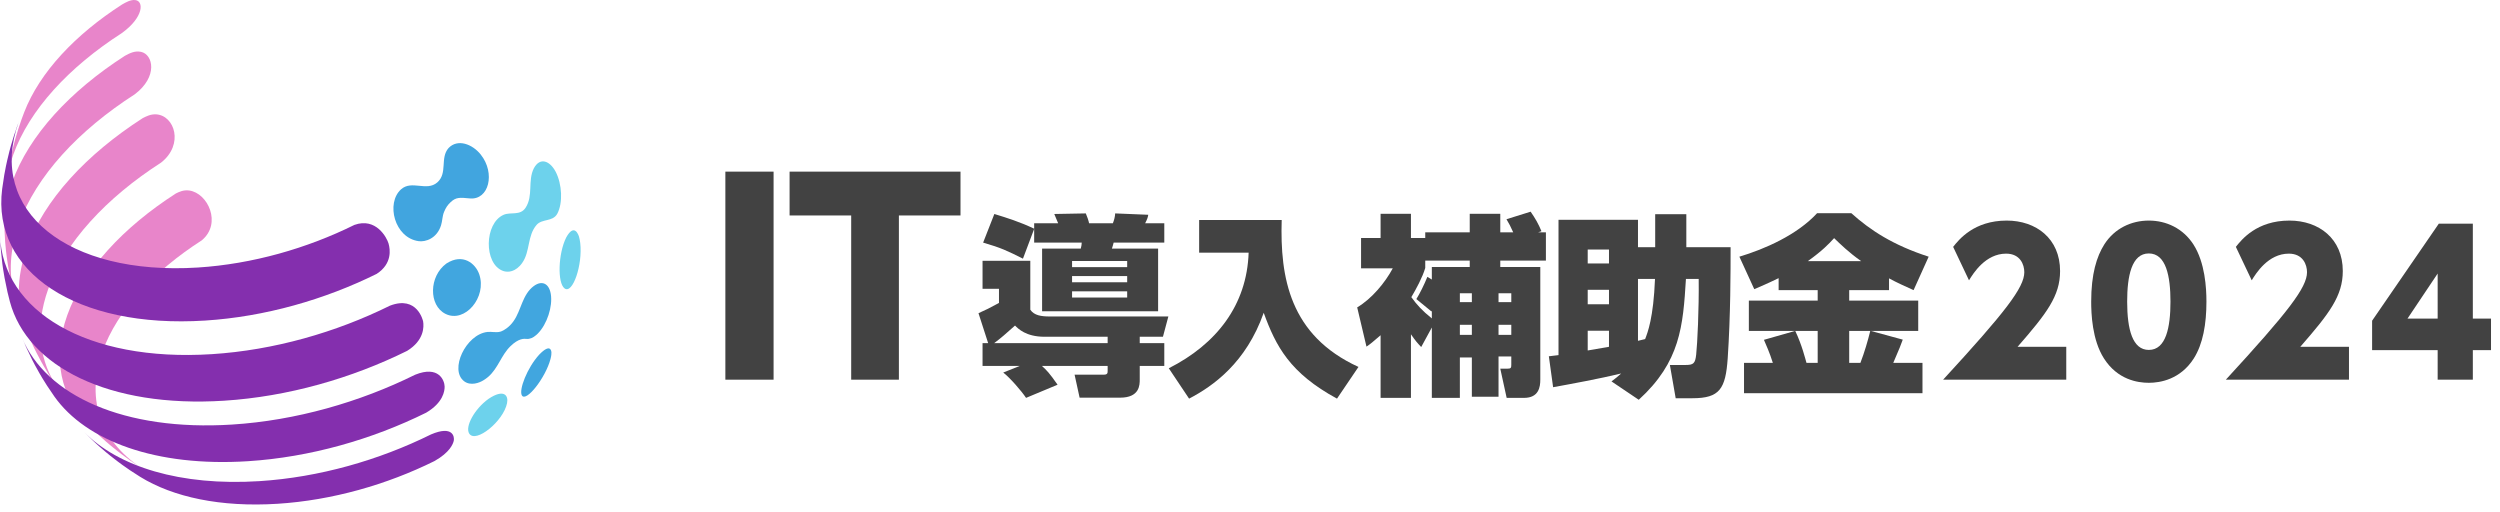 <svg width="259" height="53" viewBox="0 0 259 53" fill="none" xmlns="http://www.w3.org/2000/svg">
<g style="mix-blend-mode:multiply">
<path d="M12.615 3.433C14.898 1.79 14.938 0.081 13.986 0.004C13.522 -0.034 13.057 0.231 12.647 0.465C7.819 3.567 4.118 7.477 2.513 11.616C2.427 11.845 2.311 12.149 2.228 12.38C1.932 13.244 1.861 13.45 1.587 14.389C1.328 15.357 1.323 15.375 1.204 15.898C0.996 16.864 0.992 16.883 0.901 17.402C0.83 17.842 0.741 18.429 0.68 18.871C0.795 17.955 1.023 17.009 1.37 16.038C3.041 11.36 7.175 6.928 12.615 3.433Z" fill="#E885CA"/>
</g>
<g style="mix-blend-mode:multiply">
<path d="M13.955 9.774C16.38 7.947 15.872 5.642 14.611 5.372C13.958 5.232 13.419 5.523 12.943 5.779C7.291 9.41 2.996 14.014 1.26 18.875C0.666 20.538 0.407 22.131 0.455 23.63C0.474 24.066 0.506 24.648 0.536 25.084C0.627 26.057 0.628 26.076 0.695 26.588C0.833 27.552 0.836 27.57 0.927 28.077C1.113 29.031 1.116 29.05 1.232 29.55C1.305 29.846 1.402 30.242 1.479 30.537C0.889 28.334 1.009 25.868 1.951 23.229C3.735 18.235 8.148 13.504 13.955 9.774Z" fill="#E885CA"/>
</g>
<g style="mix-blend-mode:multiply">
<path d="M16.681 16.851C19.088 14.965 18.085 11.961 16.18 11.847C15.615 11.813 15.156 12.049 14.786 12.239C8.979 15.969 4.566 20.7 2.782 25.695C1.659 28.837 1.703 31.735 2.725 34.235C2.853 34.538 3.023 34.941 3.157 35.242C3.568 36.126 3.576 36.143 3.81 36.6C4.265 37.465 4.274 37.481 4.531 37.928C5.03 38.772 5.039 38.787 5.319 39.223C5.548 39.569 5.858 40.029 6.095 40.37C4.071 37.521 3.568 33.94 4.992 29.954C6.729 25.091 11.027 20.484 16.681 16.851Z" fill="#E885CA"/>
</g>
<g style="mix-blend-mode:multiply">
<path d="M20.897 24.904C23.016 23.157 21.535 20.001 19.604 19.736C19.016 19.656 18.576 19.87 18.222 20.042C12.778 23.54 8.64 27.975 6.968 32.657C5.362 37.152 6.302 41.113 9.16 44.032C9.877 44.747 9.891 44.761 10.287 45.126C11.022 45.787 11.036 45.8 11.441 46.139C12.217 46.769 12.232 46.781 12.661 47.104C13.478 47.702 13.493 47.713 13.947 48.02C14.259 48.224 14.675 48.495 14.991 48.693C10.608 45.995 8.769 41.599 10.616 36.428C12.143 32.151 15.923 28.099 20.896 24.905" fill="#E885CA"/>
</g>
<g style="mix-blend-mode:multiply">
<path d="M40.253 25.229C40.426 25.824 40.654 27.321 39.022 28.374C33.637 31.039 27.441 32.816 21.262 33.21C7.873 34.064 -0.856 28.134 0.223 19.583C0.284 19.142 0.372 18.554 0.444 18.114C0.627 17.142 0.631 17.124 0.747 16.61C0.981 15.636 0.985 15.617 1.13 15.101C1.396 14.202 1.451 14.015 1.771 13.092C1.856 12.863 1.967 12.556 2.056 12.328C2.009 12.447 1.965 12.567 1.923 12.686C-1.35 21.85 6.969 28.578 20.504 27.715C26.145 27.355 31.803 25.733 36.72 23.299C38.954 22.5 40.076 24.617 40.254 25.228" fill="#842FAE"/>
</g>
<g style="mix-blend-mode:multiply">
<path d="M43.834 33.29C43.927 33.846 43.951 35.258 42.177 36.35C36.429 39.195 29.815 41.092 23.219 41.513C11.293 42.274 2.832 37.993 1.024 31.251C0.949 30.955 0.848 30.561 0.777 30.264C0.635 29.617 0.533 29.126 0.473 28.791C0.31 27.829 0.307 27.811 0.24 27.302C0.162 26.641 0.109 26.14 0.082 25.798C0.052 25.362 0.019 24.78 0 24.344C0.252 32.239 9.003 37.517 21.948 36.691C28.368 36.281 34.805 34.435 40.401 31.666C43.245 30.577 43.829 33.263 43.833 33.291" fill="#842FAE"/>
</g>
<g style="mix-blend-mode:multiply">
<path d="M46.063 40.038C46.075 40.509 45.91 41.715 44.151 42.754C38.554 45.524 32.113 47.371 25.69 47.781C16.168 48.388 8.914 45.696 5.64 41.088C5.404 40.746 5.093 40.288 4.864 39.941C4.344 39.111 4.334 39.095 4.075 38.645C3.599 37.793 3.59 37.777 3.355 37.318C3.061 36.725 2.843 36.272 2.702 35.959C2.57 35.658 2.396 35.256 2.27 34.953C4.73 40.978 12.868 44.697 24.052 43.984C30.648 43.563 37.263 41.666 43.011 38.821C45.456 37.838 46.048 39.41 46.063 40.039" fill="#842FAE"/>
</g>
<g style="mix-blend-mode:multiply">
<path d="M47.01 45.662C46.937 45.999 46.594 46.879 45.003 47.77C40.08 50.207 34.416 51.831 28.767 52.191C22.852 52.569 17.932 51.498 14.538 49.409C14.223 49.209 13.805 48.942 13.494 48.736C12.663 48.161 12.648 48.151 12.208 47.82C11.418 47.211 11.403 47.2 10.988 46.855C10.238 46.214 10.224 46.201 9.834 45.842C9.098 45.146 9.084 45.133 8.707 44.748C12.234 48.352 18.685 50.368 26.881 49.846C33.065 49.451 39.265 47.673 44.654 45.006C46.942 44.031 47.095 45.275 47.011 45.661" fill="#842FAE"/>
</g>
<g style="mix-blend-mode:multiply">
<path d="M60.112 25.17C60.374 27.451 59.331 30.49 58.495 29.883C57.729 29.326 57.824 26.266 58.66 24.602C59.506 23.062 59.94 24.37 59.987 24.524C60.026 24.657 60.083 24.915 60.112 25.171" fill="#6DD2EC"/>
</g>
<g style="mix-blend-mode:multiply">
<path d="M52.531 41.769C52.146 43.651 49.293 45.953 48.616 44.927C48.145 44.212 49.163 42.364 50.596 41.332C52.198 40.253 52.697 40.955 52.531 41.769Z" fill="#6DD2EC"/>
</g>
<g style="mix-blend-mode:multiply">
<path d="M49.648 28.413C50.47 30.788 48.154 33.514 46.158 32.52C44.386 31.638 44.438 28.612 46.249 27.298C47.949 26.203 49.26 27.291 49.648 28.413Z" fill="#41A6DF"/>
</g>
<g style="mix-blend-mode:multiply">
<path d="M57.034 37.189C56.521 39.142 54.495 41.716 54.065 40.962C53.739 40.391 54.611 38.113 55.858 36.745C57.013 35.546 57.119 36.337 57.128 36.508C57.135 36.629 57.124 36.846 57.034 37.189" fill="#41A6DF"/>
</g>
<g style="mix-blend-mode:multiply">
<path d="M49.804 16.012C51.348 17.944 50.649 20.747 48.671 20.556C47.635 20.456 47.246 20.418 46.69 20.94C46.37 21.239 46.191 21.505 46.004 21.956C45.819 22.402 45.835 22.894 45.69 23.35C45.256 24.716 44.075 25.077 43.388 24.987C40.856 24.653 39.965 21.042 41.545 19.618C42.652 18.619 44.188 19.867 45.3 18.901C46.399 17.947 45.563 16.357 46.47 15.339C47.408 14.35 48.931 14.918 49.805 16.011" fill="#41A5DF"/>
</g>
<g style="mix-blend-mode:multiply">
<path d="M57.063 30.458C57.274 31.758 56.671 33.595 55.719 34.554C55.641 34.632 55.582 34.684 55.557 34.706C55.212 35.007 54.873 35.143 54.547 35.11C54.305 35.087 53.736 35.031 52.872 35.877C51.928 36.802 51.593 38.169 50.578 39.042C50.408 39.188 50.288 39.266 50.106 39.384C49.671 39.665 48.757 40.006 48.085 39.498C46.528 38.32 48.26 34.645 50.491 34.391C50.945 34.34 51.403 34.488 51.854 34.356C51.903 34.342 52.343 34.202 52.848 33.698C53.891 32.658 53.935 31.065 54.909 29.987C55.88 28.949 56.846 29.161 57.063 30.458" fill="#41A6DF"/>
</g>
<g style="mix-blend-mode:multiply">
<path d="M57.562 17.783C58.242 19.086 58.322 21.037 57.74 22.133C57.281 22.995 56.159 22.64 55.59 23.3C54.611 24.435 54.941 26.066 54.091 27.25C54.059 27.294 53.964 27.427 53.856 27.54C53.109 28.325 52.375 28.166 52.094 28.06C50.112 27.317 50.166 23.139 52.169 22.256C52.905 21.931 53.891 22.381 54.453 21.518C55.266 20.27 54.658 18.727 55.302 17.445C55.947 16.23 56.977 16.675 57.561 17.783" fill="#6DD2EC"/>
</g>
<path d="M256.186 39.337H252.541V36.272H245.75V33.227L252.661 23.172H256.186V33.007H258.069V36.272H256.186V39.337ZM252.541 28.34L249.416 33.007H252.541V28.34Z" fill="#424242"/>
<path d="M238.306 35.932H243.354V39.337H230.594C237.044 32.326 239.007 29.782 239.007 28.2C239.007 27.419 238.586 26.277 237.124 26.277C234.981 26.277 233.719 28.32 233.278 29.041L231.635 25.576C232.236 24.815 233.799 22.852 237.184 22.852C240.229 22.852 242.713 24.715 242.713 28.08C242.713 30.664 241.33 32.467 238.306 35.932Z" fill="#424242"/>
<path d="M222.618 39.658C221.456 39.658 219.373 39.337 217.97 37.134C216.729 35.191 216.648 32.447 216.648 31.245C216.648 28.4 217.209 26.577 218.011 25.315C219.072 23.653 220.815 22.852 222.618 22.852C224.421 22.852 226.163 23.653 227.245 25.335C228.447 27.218 228.587 29.842 228.587 31.245C228.587 33.568 228.226 35.651 227.265 37.154C225.883 39.297 223.82 39.658 222.618 39.658ZM222.618 36.252C224.401 36.252 224.861 33.909 224.861 31.245C224.861 28.601 224.401 26.257 222.618 26.257C220.835 26.257 220.374 28.601 220.374 31.245C220.374 34.149 220.935 36.252 222.618 36.252Z" fill="#424242"/>
<path d="M209.017 35.932H214.065V39.337H201.305C207.755 32.326 209.718 29.782 209.718 28.2C209.718 27.419 209.297 26.277 207.835 26.277C205.692 26.277 204.43 28.32 203.989 29.041L202.346 25.576C202.947 24.815 204.51 22.852 207.895 22.852C210.94 22.852 213.424 24.715 213.424 28.08C213.424 30.664 212.041 32.467 209.017 35.932Z" fill="#424242"/>
<path d="M199.81 26.593L198.247 30.058C197.366 29.658 196.505 29.277 195.703 28.837V30.058H191.577V31.14H198.728V34.285H193.82L197.126 35.186C196.985 35.587 196.765 36.168 196.144 37.59H199.169V40.735H180.68V37.59H183.665C183.324 36.488 182.943 35.687 182.743 35.206L185.968 34.285H181.181V31.14H188.312V30.058H184.266V28.816C182.943 29.457 182.383 29.678 181.742 29.958L180.199 26.593C182.803 25.812 186.169 24.349 188.252 22.086H191.797C193.76 23.849 196.104 25.391 199.81 26.593ZM193.76 34.285H191.577V37.59H192.739C193.159 36.508 193.5 35.327 193.76 34.285ZM188.312 37.59V34.285H185.988C186.669 35.707 187.03 37.169 187.15 37.59H188.312ZM192.819 27.054C191.557 26.172 190.635 25.271 190.015 24.67C189.454 25.291 188.773 25.992 187.29 27.054H192.819Z" fill="#424242"/>
<path d="M175.985 28.898H174.663C174.363 33.786 174.082 37.491 169.775 41.417L166.951 39.514C167.372 39.194 167.612 39.014 167.953 38.693C165.709 39.234 162.885 39.755 160.902 40.115L160.461 36.91C161.182 36.83 161.282 36.81 161.462 36.79V22.768H169.695V25.613H171.478V22.188H174.703V25.613H179.29C179.29 28.037 179.29 32.684 178.99 37.131C178.769 40.276 178.169 41.257 175.344 41.257H173.601L173 37.812H174.623C175.444 37.812 175.625 37.652 175.725 36.73C175.845 35.648 176.025 32.003 175.985 28.898ZM166.691 30.02H164.487V31.522H166.691V30.02ZM171.458 28.898H169.695V35.308C169.816 35.268 170.336 35.148 170.436 35.128C170.697 34.447 171.298 32.944 171.458 28.898ZM166.691 35.929V34.266H164.487V36.309C164.828 36.249 166.39 35.989 166.691 35.929ZM166.691 25.853H164.487V27.296H166.691V25.853Z" fill="#424242"/>
<path d="M148.338 33.928L147.236 35.952C146.875 35.571 146.635 35.31 146.174 34.63V41.22H143.029V34.73C142.168 35.471 142.008 35.611 141.567 35.911L140.605 31.845C142.128 30.944 143.51 29.261 144.291 27.799H141.006V24.654H143.029V22.15H146.174V24.654H147.656V24.073H152.264V22.15H155.429V24.073H156.771C156.47 23.412 156.37 23.212 156.07 22.711L158.573 21.93C159.034 22.591 159.395 23.212 159.695 23.953L159.335 24.073H160.156V26.998H155.429V27.659H159.575V39.337C159.575 40.098 159.415 41.22 157.892 41.22H156.09L155.429 38.195H156.15C156.53 38.195 156.57 38.115 156.57 37.794V36.933H155.248V41.099H152.484V37.033H151.242V41.22H148.338V33.928ZM152.484 30.383H151.242V31.304H152.484V30.383ZM152.484 33.648H151.242V34.69H152.484V33.648ZM147.656 26.998V27.759C147.376 28.72 146.715 29.942 146.214 30.784C146.775 31.565 147.356 32.206 148.338 32.987V32.206L148.297 32.266L146.735 30.984C147.076 30.443 147.556 29.481 147.877 28.68L148.338 28.961V27.659H152.264V26.998H147.656ZM156.57 30.383H155.248V31.304H156.57V30.383ZM156.57 33.648H155.248V34.69H156.57V33.648Z" fill="#424242"/>
<path d="M124.231 26.174V22.789H132.784C132.604 28.738 133.605 34.748 140.737 38.013L138.513 41.298C133.645 38.654 132.183 35.889 130.921 32.404C129.098 37.572 125.693 39.996 123.189 41.298L121.086 38.153C126.034 35.649 129.179 31.603 129.359 26.174H124.231Z" fill="#424242"/>
<path d="M107.14 25.134V23.712L105.978 26.797C104.336 25.975 103.715 25.675 101.852 25.134L103.014 22.169C104.376 22.59 105.558 22.951 107.14 23.692V23.131H109.624C109.564 22.991 109.283 22.31 109.223 22.169L112.488 22.109C112.609 22.37 112.789 22.891 112.829 23.131H115.293C115.433 22.77 115.513 22.47 115.533 22.109L118.958 22.25C118.918 22.51 118.878 22.65 118.638 23.131H120.621V25.134H115.373C115.353 25.234 115.233 25.655 115.193 25.755H119.98V32.245H107.961V25.755H111.968C112.048 25.435 112.048 25.395 112.068 25.134H107.14ZM116.775 28.599H111.066V29.241H116.775V28.599ZM116.775 27.037H111.066V27.678H116.775V27.037ZM116.775 30.182H111.066V30.823H116.775V30.182ZM101.792 35.55H102.373L101.371 32.446C102.313 32.025 102.333 32.005 103.494 31.384V29.922H101.792V27.017H106.739V32.085C107.14 32.686 107.881 32.786 108.763 32.786H121.042L120.481 34.889H118.077V35.55H120.621V37.914H118.077V39.316C118.077 39.877 118.077 41.199 116.034 41.199H111.847L111.327 38.815H114.351C114.752 38.815 114.752 38.635 114.752 38.395V37.914H107.941C108.422 38.335 108.743 38.675 109.564 39.857L106.299 41.219C105.838 40.518 104.636 39.136 103.935 38.595L105.638 37.914H101.792V35.55ZM102.994 35.55H114.752V34.889H108.222C106.279 34.889 105.477 34.048 105.157 33.727C104.195 34.589 103.715 35.01 102.994 35.55Z" fill="#424242"/>
<path d="M93.125 22.322V39.335H88.184V22.322H81.801V17.781H99.508V22.322H93.125Z" fill="#424242"/>
<path d="M75.148 17.781H80.143V39.335H75.148V17.781Z" fill="#424242"/>
</svg>
